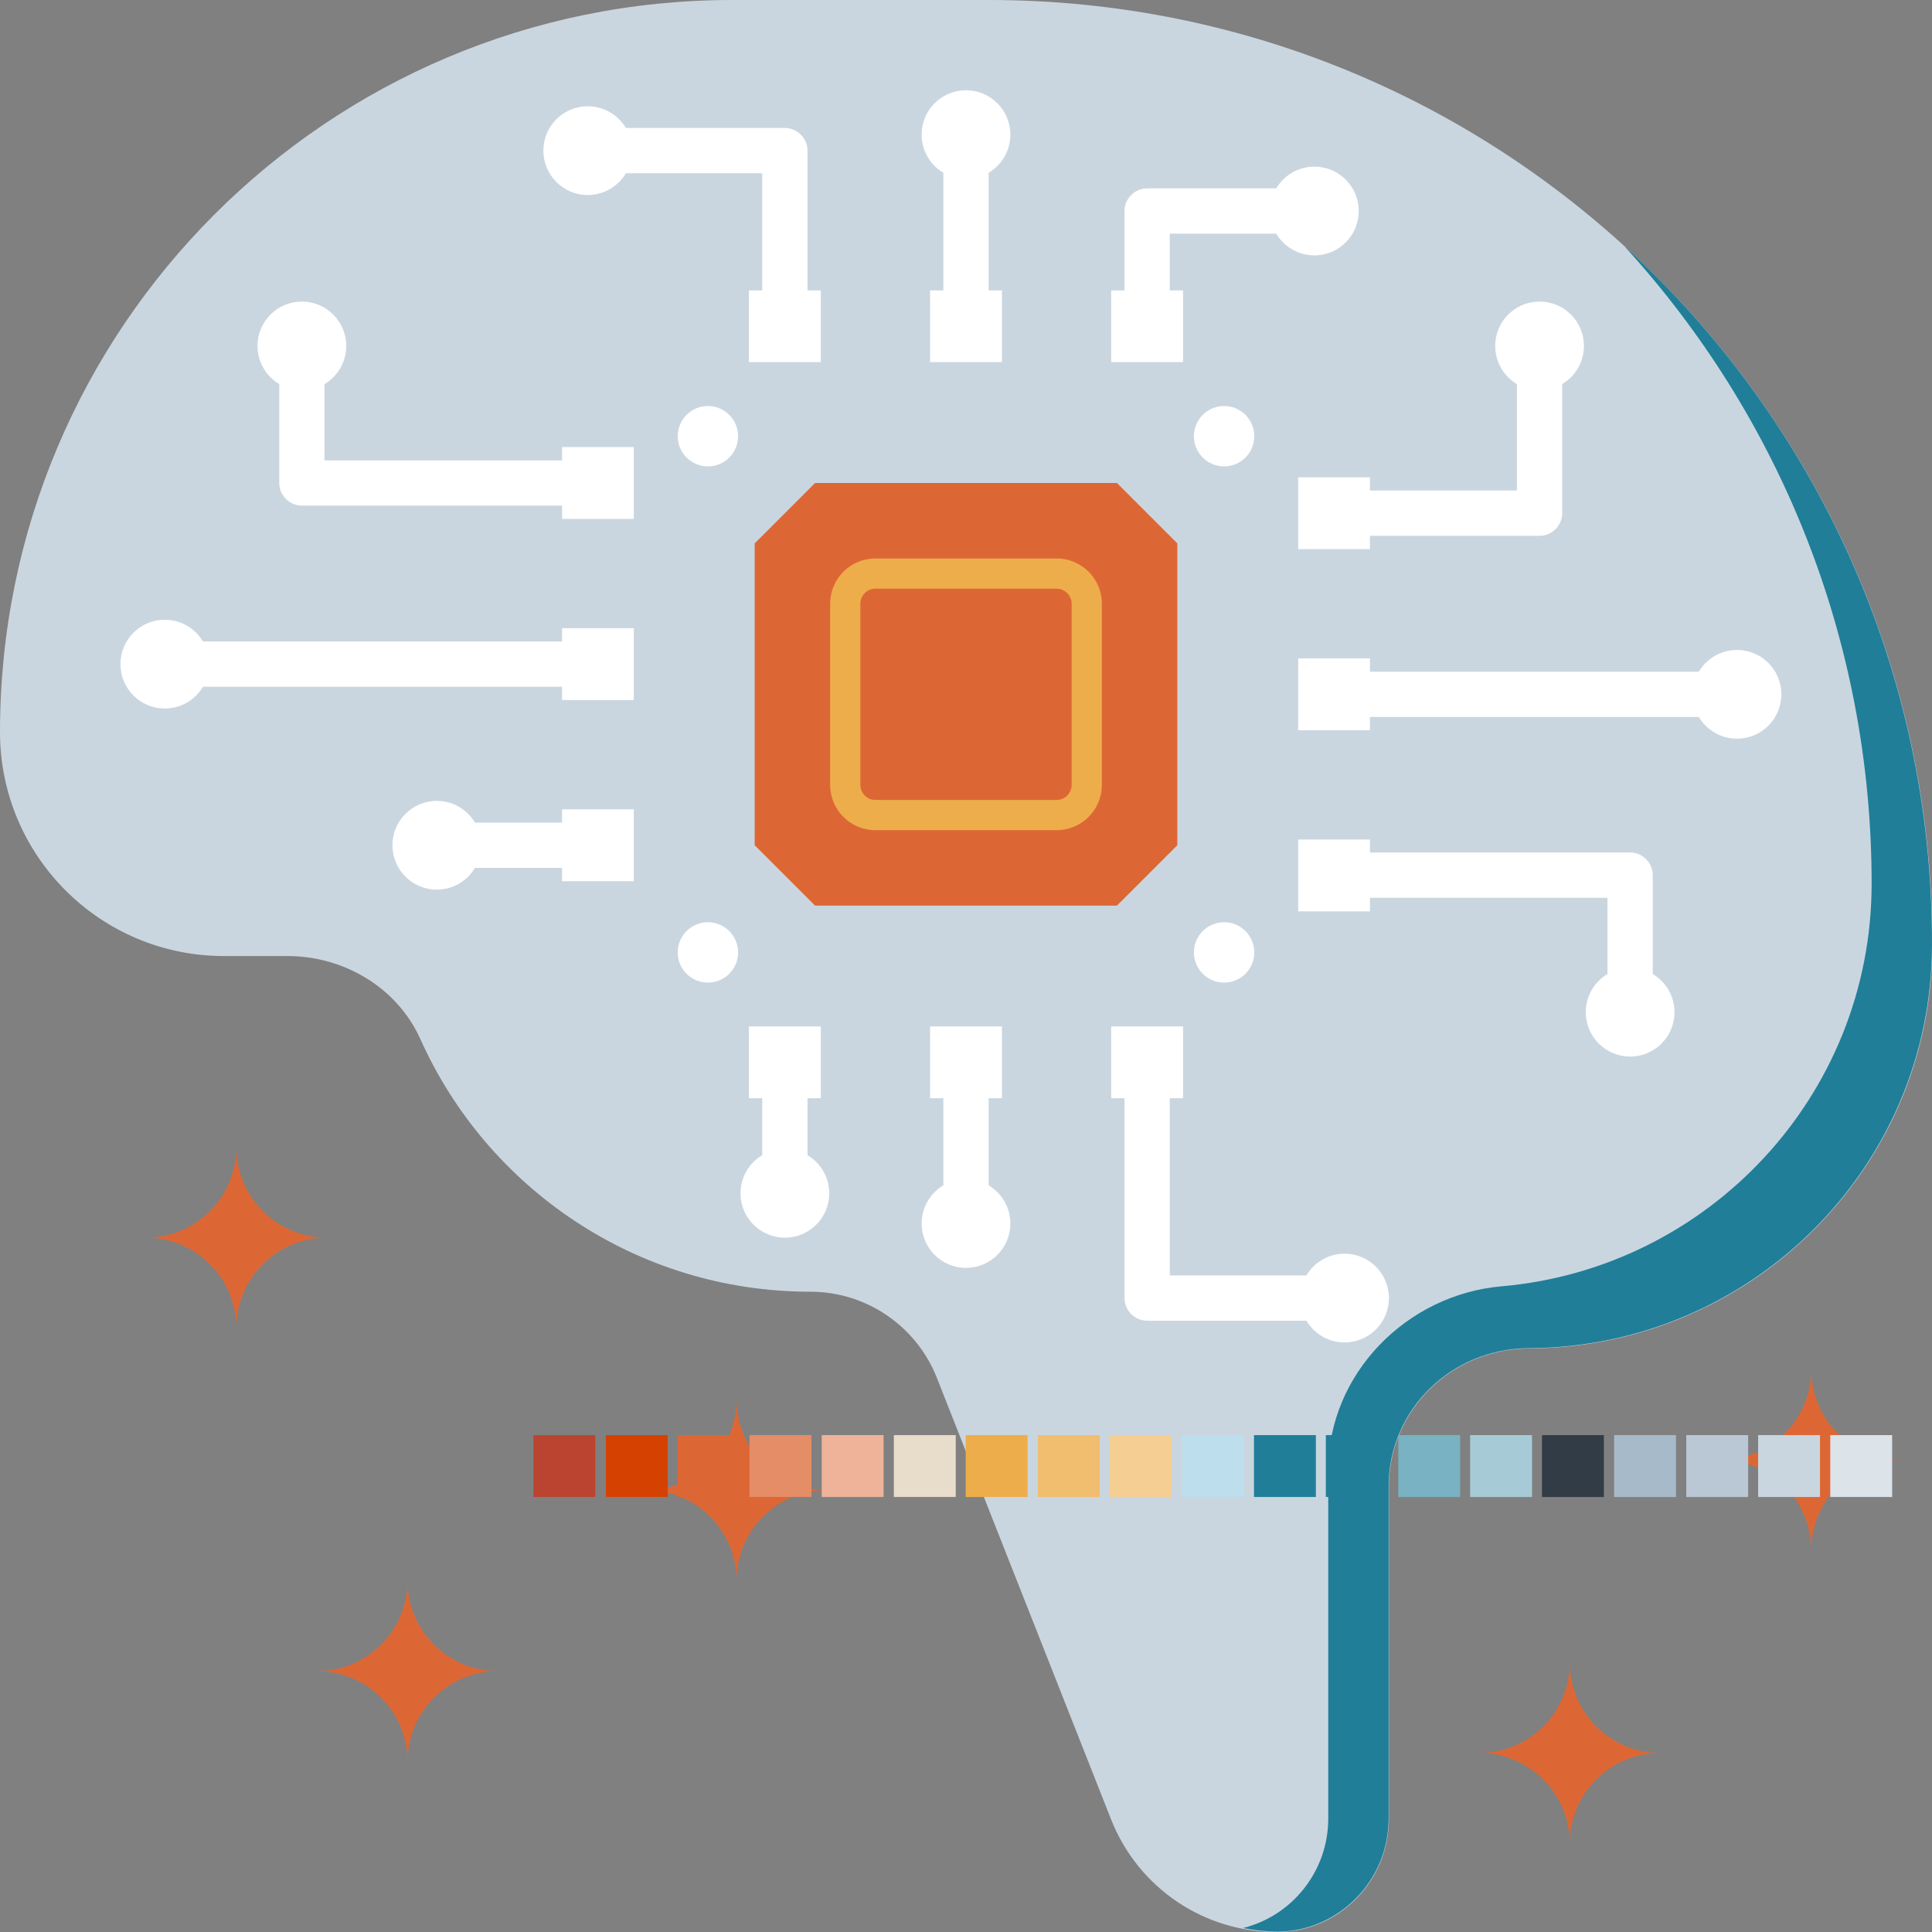<?xml version="1.0" encoding="UTF-8"?><svg id="Layer_121" xmlns="http://www.w3.org/2000/svg" viewBox="0 0 64 64"><rect x="0" y="0" width="64" height="64" fill="#808080" stroke="none"/><defs><style>.cls-1{fill:#b9c8d4;}.cls-1,.cls-2,.cls-3,.cls-4,.cls-5,.cls-6,.cls-7,.cls-8,.cls-9,.cls-10,.cls-11,.cls-12,.cls-13,.cls-14,.cls-15,.cls-16,.cls-17,.cls-18,.cls-19{stroke-width:0px;}.cls-2{fill:#79b2c2;}.cls-3{fill:#f5ce93;}.cls-4{fill:#bb4430;}.cls-5{fill:#d44101;}.cls-6{fill:#bddeed;}.cls-7{fill:#f1bd6f;}.cls-8{fill:#e58d67;}.cls-9{fill:#e8dccb;}.cls-10{fill:#dce3e9;}.cls-11{fill:#207e99;}.cls-12{fill:#eeb399;}.cls-13{fill:#a7bac9;}.cls-14{fill:#dd6734;}.cls-15{fill:#eead4b;}.cls-16{fill:#313c46;}.cls-17{fill:#cad6df;}.cls-18{fill:#a6cbd6;}.cls-19{fill:#fff;}</style></defs><g id="Edited"><g id="knowledge-learning-cloud"><path id="Path" class="cls-17" d="M32.75,0h-8.5C10.86,0,0,10.86,0,24.25c0,4.1,3.32,7.42,7.42,7.42h2.1c1.87,0,3.63,1.04,4.4,2.74,2.21,4.94,7.16,8.38,12.93,8.38,1.84,0,3.5,1.13,4.18,2.84l5.78,14.65c.9,2.27,3.1,3.75,5.54,3.72,2.03-.02,3.66-1.71,3.66-3.75v-11c0-2.56,2.09-4.57,4.65-4.58,5.75-.03,10.66-3.68,12.54-8.79.52-1.42.81-2.96.81-4.56.04-17.29-13.97-31.32-31.25-31.32Z"/><path id="Path-2" class="cls-11" d="M53.84,8.19c5.08,5.57,8.17,12.98,8.16,21.12-.02,6.99-5.41,12.7-12.25,13.3-3.16.27-5.75,2.91-5.75,6.08v11.55c0,1.75-1.2,3.23-2.83,3.63.38.07.77.12,1.17.12,2.03-.03,3.66-1.71,3.66-3.75v-11c0-2.56,2.09-4.57,4.65-4.58,7.35-.04,13.33-5.99,13.35-13.35.02-9.16-3.9-17.4-10.16-23.13Z"/><path id="Path-3" class="cls-19" d="M57.61,23.75h-13.48c-.41,0-.75-.34-.75-.75s.34-.75.75-.75h13.48c.41,0,.75.34.75.75s-.34.75-.75.75Z"/><rect id="Rectangle" class="cls-19" x="43" y="21.81" width="2.38" height="2.38"/><circle id="Oval" class="cls-19" cx="57.54" cy="23" r="1.47"/><path id="Path-4" class="cls-19" d="M54,34.35c-.41,0-.75-.34-.75-.75v-3.86h-9.12c-.41,0-.75-.34-.75-.75s.34-.75.75-.75h9.87c.41,0,.75.34.75.75v4.61c0,.41-.34.75-.75.75Z"/><rect id="Rectangle-2" class="cls-19" x="43" y="27.81" width="2.38" height="2.38"/><circle id="Oval-2" class="cls-19" cx="54" cy="33.53" r="1.47"/><path id="Path-5" class="cls-19" d="M51,17.75h-6.87c-.41,0-.75-.34-.75-.75s.34-.75.75-.75h6.12v-4.86c0-.41.34-.75.75-.75s.75.34.75.75v5.61c0,.41-.34.75-.75.75Z"/><rect id="Rectangle-3" class="cls-19" x="43" y="15.81" width="2.38" height="2.38"/><circle id="Oval-3" class="cls-19" cx="51" cy="11.46" r="1.47"/><path id="Path-6" class="cls-19" d="M19.87,22.75H5.39c-.41,0-.75-.34-.75-.75s.34-.75.75-.75h14.48c.41,0,.75.34.75.75s-.34.75-.75.75Z"/><rect id="Rectangle-4" class="cls-19" x="18.62" y="20.81" width="2.38" height="2.38"/><circle id="Oval-4" class="cls-19" cx="5.46" cy="22" r="1.47"/><path id="Path-7" class="cls-19" d="M19.87,16.75h-9.87c-.41,0-.75-.34-.75-.75v-4.61c0-.41.34-.75.75-.75s.75.34.75.75v3.86h9.12c.41,0,.75.34.75.75s-.34.75-.75.75Z"/><rect id="Rectangle-5" class="cls-19" x="18.62" y="14.81" width="2.38" height="2.38"/><circle id="Oval-5" class="cls-19" cx="10" cy="11.46" r="1.47"/><path id="Path-8" class="cls-19" d="M19.87,28.75h-5.48c-.41,0-.75-.34-.75-.75s.34-.75.75-.75h5.48c.41,0,.75.34.75.75s-.34.75-.75.75Z"/><rect id="Rectangle-6" class="cls-19" x="18.62" y="26.81" width="2.38" height="2.38"/><circle id="Oval-6" class="cls-19" cx="14.47" cy="28" r="1.47"/><path id="Path-9" class="cls-19" d="M32,11.61c-.41,0-.75-.34-.75-.75v-6.48c0-.41.34-.75.75-.75s.75.34.75.75v6.48c0,.41-.34.75-.75.75Z"/><rect id="Rectangle-7" class="cls-19" x="30.81" y="9.62" width="2.38" height="2.38"/><circle id="Oval-7" class="cls-19" cx="32" cy="4.46" r="1.47"/><path id="Path-10" class="cls-19" d="M38,11.61c-.41,0-.75-.34-.75-.75v-3.87c0-.41.34-.75.75-.75h5.61c.41,0,.75.34.75.75s-.34.75-.75.75h-4.86v3.12c0,.41-.34.75-.75.75Z"/><rect id="Rectangle-8" class="cls-19" x="36.81" y="9.62" width="2.38" height="2.38"/><circle id="Oval-8" class="cls-19" cx="43.54" cy="6.99" r="1.47"/><path id="Path-11" class="cls-19" d="M26,11.61c-.41,0-.75-.34-.75-.75v-5.12h-5.86c-.41,0-.75-.34-.75-.75s.34-.75.75-.75h6.61c.41,0,.75.34.75.75v5.87c0,.41-.34.75-.75.75Z"/><rect id="Rectangle-9" class="cls-19" x="24.81" y="9.62" width="2.38" height="2.38"/><circle id="Oval-9" class="cls-19" cx="19.47" cy="4.99" r="1.47"/><path id="Path-12" class="cls-19" d="M32,41.35c-.41,0-.75-.34-.75-.75v-5.48c0-.41.34-.75.75-.75s.75.34.75.75v5.48c0,.41-.34.75-.75.75Z"/><rect id="Rectangle-10" class="cls-19" x="30.81" y="34" width="2.38" height="2.38"/><circle id="Oval-10" class="cls-19" cx="32" cy="40.53" r="1.47"/><path id="Path-13" class="cls-19" d="M26,40.35c-.41,0-.75-.34-.75-.75v-4.48c0-.41.34-.75.75-.75s.75.34.75.75v4.48c0,.41-.34.75-.75.75Z"/><rect id="Rectangle-11" class="cls-19" x="24.81" y="34" width="2.38" height="2.38"/><circle id="Oval-11" class="cls-19" cx="26" cy="39.53" r="1.47"/><path id="Path-14" class="cls-19" d="M44.61,43.75h-6.61c-.41,0-.75-.34-.75-.75v-7.87c0-.41.34-.75.75-.75s.75.34.75.75v7.12h5.86c.41,0,.75.34.75.75s-.34.75-.75.75Z"/><rect id="Rectangle-12" class="cls-19" x="36.81" y="34" width="2.38" height="2.38"/><circle id="Oval-12" class="cls-19" cx="44.54" cy="43" r="1.47"/><path id="Path-15" class="cls-17" d="M41,34h-18c-1.1,0-2-.9-2-2V14c0-1.1.9-2,2-2h18c1.1,0,2,.9,2,2v18c0,1.1-.9,2-2,2Z"/><path id="Path-16" class="cls-14" d="M37,30h-10c-.78-.78-1.22-1.22-2-2v-10l2-2h10c.78.78,1.22,1.22,2,2v10c-.78.78-1.22,1.22-2,2Z"/><path id="Path-17" class="cls-14" d="M35,27h-6c-.55,0-1-.45-1-1v-6c0-.55.45-1,1-1h6c.55,0,1,.45,1,1v6c0,.55-.45,1-1,1Z"/><path id="Shape" class="cls-15" d="M35,27.5h-6c-.83,0-1.5-.67-1.5-1.5v-6c0-.83.67-1.5,1.5-1.5h6c.83,0,1.5.67,1.5,1.5v6c0,.83-.67,1.5-1.5,1.5ZM29,19.5c-.28,0-.5.23-.5.5v6c0,.27.22.5.5.5h6c.28,0,.5-.23.5-.5v-6c0-.27-.22-.5-.5-.5h-6Z"/><circle id="Oval-13" class="cls-19" cx="40.55" cy="14.45" r="1"/><circle id="Oval-14" class="cls-19" cx="23.45" cy="14.45" r="1"/><circle id="Oval-15" class="cls-19" cx="40.55" cy="31.55" r="1"/><circle id="Oval-16" class="cls-19" cx="23.45" cy="31.55" r="1"/><path id="Path-18" class="cls-14" d="M4.83,41c1.66,0,3,1.34,3,3,0-1.66,1.34-3,3-3-1.66,0-3-1.34-3-3,0,1.66-1.34,3-3,3Z"/><path id="Path-19" class="cls-14" d="M21.4,49.36c1.66,0,3,1.34,3,3,0-1.66,1.34-3,3-3-1.66,0-3-1.34-3-3,0,1.66-1.34,3-3,3Z"/><path id="Path-20" class="cls-14" d="M10.5,55.36c1.66,0,3,1.34,3,3,0-1.66,1.34-3,3-3-1.66,0-3-1.34-3-3,0,1.66-1.34,3-3,3Z"/><path id="Path-21" class="cls-14" d="M49,58.07c1.66,0,3,1.34,3,3,0-1.66,1.34-3,3-3-1.66,0-3-1.34-3-3,0,1.66-1.34,3-3,3Z"/><path id="Path-22" class="cls-14" d="M57,48.36c1.66,0,3,1.34,3,3,0-1.66,1.34-3,3-3-1.66,0-3-1.34-3-3,0,1.66-1.34,3-3,3Z"/></g></g><rect class="cls-4" x="17.68" y="47.55" width="2.05" height="2.05" transform="translate(37.4 97.14) rotate(180)"/><rect class="cls-5" x="20.06" y="47.55" width="2.05" height="2.05" transform="translate(42.18 97.14) rotate(180)"/><rect class="cls-14" x="22.45" y="47.55" width="2.05" height="2.05" transform="translate(46.95 97.14) rotate(180)"/><rect class="cls-8" x="24.84" y="47.55" width="2.05" height="2.05" transform="translate(51.72 97.14) rotate(180)"/><rect class="cls-12" x="27.22" y="47.55" width="2.05" height="2.05" transform="translate(56.49 97.14) rotate(180)"/><rect class="cls-9" x="29.61" y="47.55" width="2.05" height="2.05" transform="translate(61.27 97.14) rotate(180)"/><rect class="cls-15" x="32" y="47.55" width="2.05" height="2.05" transform="translate(66.04 97.14) rotate(180)"/><rect class="cls-7" x="34.38" y="47.55" width="2.05" height="2.05" transform="translate(70.81 97.14) rotate(180)"/><rect class="cls-3" x="36.77" y="47.55" width="2.05" height="2.05" transform="translate(75.58 97.14) rotate(180)"/><rect class="cls-6" x="39.16" y="47.55" width="2.05" height="2.05" transform="translate(80.36 97.14) rotate(180)"/><rect class="cls-11" x="41.54" y="47.55" width="2.05" height="2.05" transform="translate(85.13 97.14) rotate(180)"/><rect class="cls-11" x="43.93" y="47.55" width="2.05" height="2.05" transform="translate(89.9 97.14) rotate(180)"/><rect class="cls-2" x="46.31" y="47.55" width="2.05" height="2.05" transform="translate(94.68 97.14) rotate(180)"/><rect class="cls-18" x="48.7" y="47.55" width="2.05" height="2.05" transform="translate(99.45 97.14) rotate(180)"/><rect class="cls-16" x="51.09" y="47.55" width="2.05" height="2.05" transform="translate(104.22 97.14) rotate(180)"/><rect class="cls-13" x="53.47" y="47.55" width="2.05" height="2.05" transform="translate(108.99 97.14) rotate(180)"/><rect class="cls-1" x="55.86" y="47.55" width="2.05" height="2.05" transform="translate(113.77 97.14) rotate(180)"/><rect class="cls-17" x="58.25" y="47.55" width="2.05" height="2.05" transform="translate(118.54 97.14) rotate(180)"/><rect class="cls-10" x="60.63" y="47.55" width="2.05" height="2.05" transform="translate(123.31 97.14) rotate(180)"/></svg>